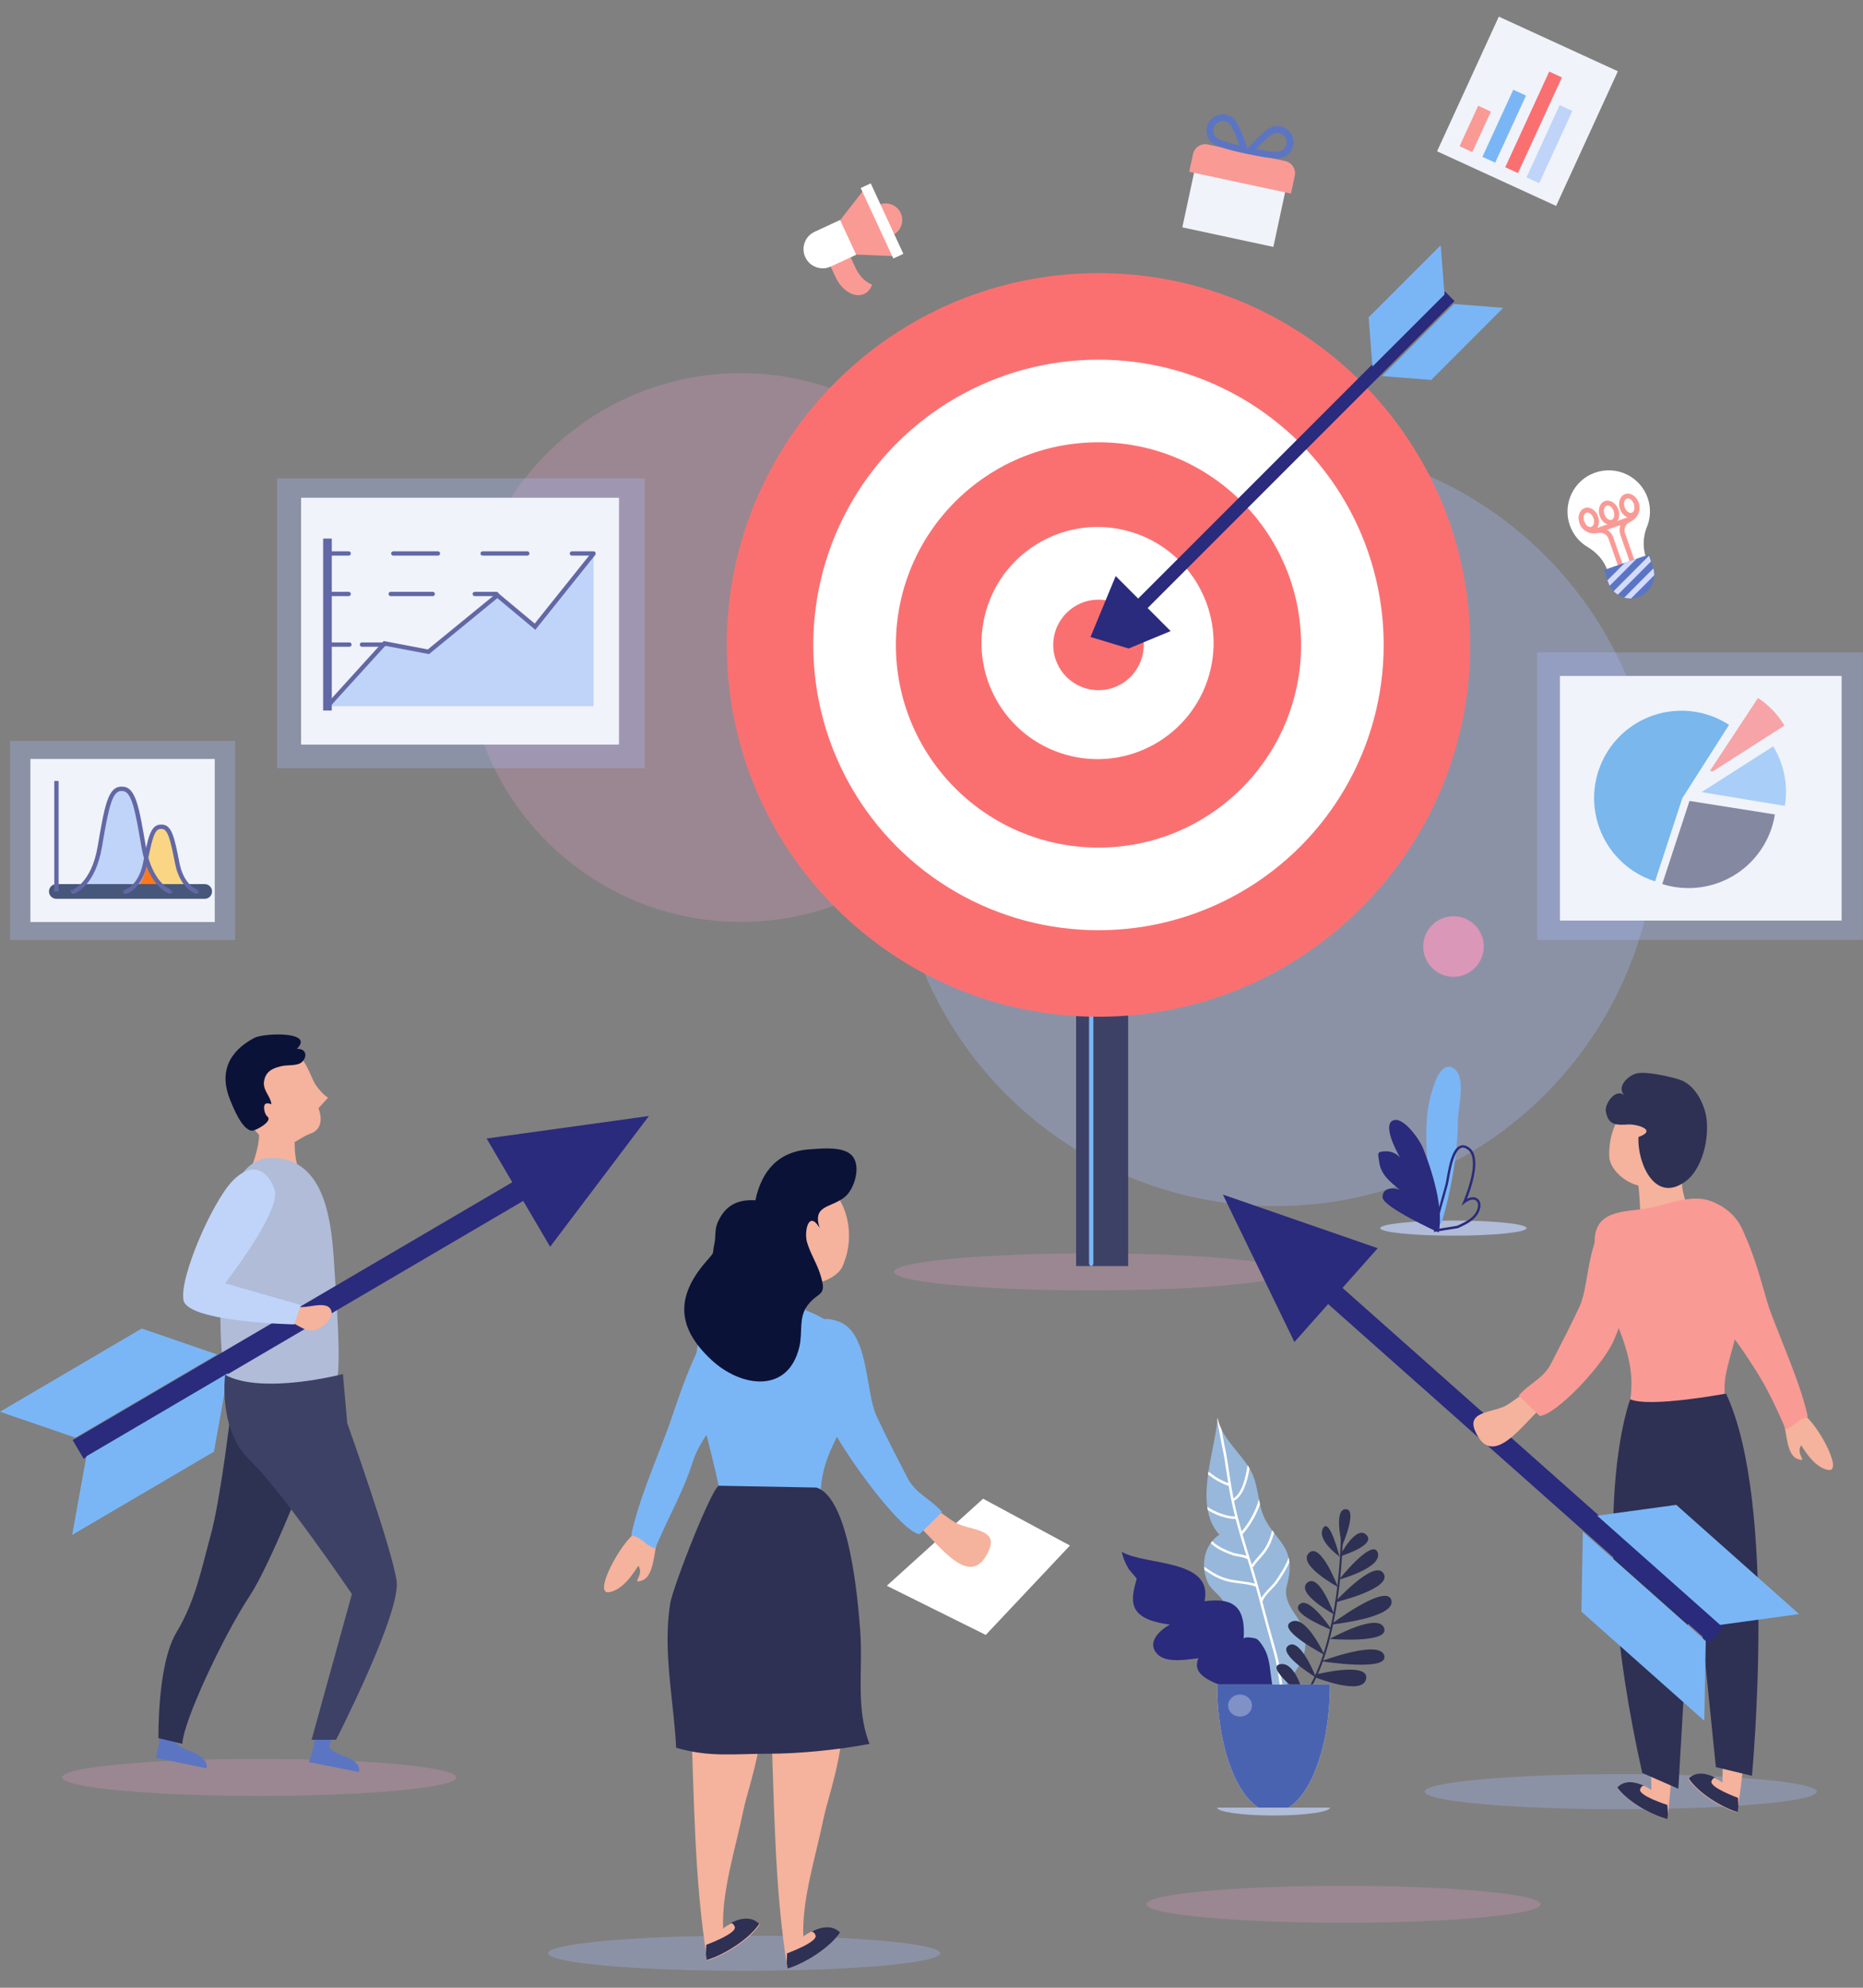 <?xml version="1.0" encoding="UTF-8" standalone="no"?>
<svg
   xmlns:dc="http://purl.org/dc/elements/1.1/"
   xmlns:cc="http://creativecommons.org/ns#"
   xmlns:rdf="http://www.w3.org/1999/02/22-rdf-syntax-ns#"
   xmlns:svg="http://www.w3.org/2000/svg"
   xmlns="http://www.w3.org/2000/svg"
   version="1.1"
   id="Layer_1"
   x="0px"
   y="0px"
   viewBox="0 0 600 640"
   xml:space="preserve"
   width="600"
   height="640"><rect x="0" y="0" width="600" height="640" fill="#808080" stroke="none"/><defs
   id="defs741">
	

		
		
		
		
		
	
	
	
	
	
	
	
	
	
	
	
	

	
	
	
	
</defs>
<style
   type="text/css"
   id="style2">
	.st0{fill:#C7E6FE;}
	.st1{fill:#FFFFFF;}
	.st2{fill:#FA7071;}
	.st3{opacity:0.3;fill:#A8BCFF;}
	.st4{fill:#A8BCFF;}
	.st5{fill:#C8E9FE;}
	.st6{opacity:0.3;}
	.st7{fill:#DA97B8;}
	.st8{fill:#F0F3FA;}
	.st9{fill:#BFD4F8;}
	.st10{fill:#6268A5;}
	.st11{fill:#939393;}
	.st12{fill:#F5B29C;}
	.st13{fill:#7AB6F6;}
	.st14{fill:#2E3054;}
	.st15{fill:#0B1238;}
	.st16{fill:#3D4166;}
	.st17{fill:#2A90E4;}
	.st18{opacity:0.4;fill:#F0F3FA;}
	.st19{fill:#97B8DA;}
	.st20{fill:#2A2B7C;}
	.st21{fill:#E4EDF1;}
	.st22{fill:#4A63B1;}
	.st23{fill:#B0BCD8;}
	.st24{opacity:0.3;fill:#FFFFFF;}
	.st25{opacity:0.3;fill:#DA97B8;}
	.st26{fill:#FAD583;}
	.st27{fill:#FE771E;}
	.st28{fill:#F88778;}
	.st29{fill:#46577B;}
	.st30{fill:#FA9A95;}
	.st31{fill:#5C75C3;}
	.st32{fill:#2D3152;}
	.st33{fill:#D3DCFF;}
</style>

































<path
   class="st3"
   d="m 302.818,628.886 c 0,3.12 -28.279,5.656 -63.132,5.656 -34.882,0 -63.16,-2.535 -63.16,-5.656 0,-3.12 28.279,-5.656 63.16,-5.656 34.854,0 63.132,2.535 63.132,5.656 z"
   id="path64"
   style="stroke-width:2.786" /><g
   class="st6"
   id="g68"
   transform="matrix(2.786,0,0,2.786,-676.039,-150.293)">
	<path
   class="st4"
   d="m 434.16,149.29 c 0,24.33 -19.72,44.04 -44.04,44.04 -24.32,0 -44.05,-19.71 -44.05,-44.04 0,-24.32 19.72,-44.05 44.05,-44.05 24.32,0 44.04,19.72 44.04,44.05 z"
   id="path66" />
</g><g
   class="st6"
   id="g76"
   transform="matrix(2.786,0,0,2.786,-676.039,-150.293)">
	<g
   id="g74">
		<g
   id="g72">
			<path
   class="st7"
   d="m 360,128.78 c 0,17.51 -14.2,31.71 -31.71,31.71 -17.51,0 -31.71,-14.19 -31.71,-31.71 0,-17.51 14.2,-31.71 31.71,-31.71 17.51,0 31.71,14.2 31.71,31.71 z"
   id="path70" />
		</g>
	</g>
</g><g
   id="g136"
   transform="matrix(2.786,0,0,2.786,-676.039,-150.293)">
	<rect
   x="274.69"
   y="109.23"
   class="st3"
   width="42.5"
   height="33.5"
   id="rect78" />
	<rect
   x="277.48"
   y="111.48"
   class="st1"
   width="36.71"
   height="28.5"
   id="rect80" />
	<rect
   x="277.48"
   y="111.48"
   class="st8"
   width="36.71"
   height="28.5"
   id="rect82" />
	<g
   id="g134">
		<polygon
   class="st9"
   points="280.51,135.56 311.27,135.56 311.27,117.91 304.5,126.37 300.16,122.74 292.18,129.27 287.1,128.3 "
   id="polygon84" />
		<g
   id="g88">
			<polygon
   class="st10"
   points="280.33,135.39 287.01,128.03 292.11,129 300.16,122.42 304.47,126.01 311.08,117.75 311.47,118.07 304.54,126.73 300.15,123.07 292.25,129.54 287.19,128.58 280.7,135.72 "
   id="polygon86" />
		</g>
		<g
   id="g128">
			<g
   id="g102">
				<g
   id="g92">
					<path
   class="st10"
   d="m 282.96,118.16 h -2.5 c -0.14,0 -0.25,-0.11 -0.25,-0.25 0,-0.14 0.11,-0.25 0.25,-0.25 h 2.5 c 0.14,0 0.25,0.11 0.25,0.25 0,0.13 -0.11,0.25 -0.25,0.25 z"
   id="path90" />
				</g>
				<g
   id="g96">
					<path
   class="st10"
   d="m 303.61,118.16 h -5.16 c -0.14,0 -0.25,-0.11 -0.25,-0.25 0,-0.14 0.11,-0.25 0.25,-0.25 h 5.16 c 0.14,0 0.25,0.11 0.25,0.25 0,0.13 -0.11,0.25 -0.25,0.25 z m -10.33,0 h -5.16 c -0.14,0 -0.25,-0.11 -0.25,-0.25 0,-0.14 0.11,-0.25 0.25,-0.25 h 5.16 c 0.14,0 0.25,0.11 0.25,0.25 0,0.13 -0.11,0.25 -0.25,0.25 z"
   id="path94" />
				</g>
				<g
   id="g100">
					<path
   class="st10"
   d="m 311.27,118.16 h -2.5 c -0.14,0 -0.25,-0.11 -0.25,-0.25 0,-0.14 0.11,-0.25 0.25,-0.25 h 2.5 c 0.14,0 0.25,0.11 0.25,0.25 0,0.13 -0.11,0.25 -0.25,0.25 z"
   id="path98" />
				</g>
			</g>
			<g
   id="g116">
				<g
   id="g106">
					<path
   class="st10"
   d="m 282.96,122.84 h -2.5 c -0.14,0 -0.25,-0.11 -0.25,-0.25 0,-0.14 0.11,-0.25 0.25,-0.25 h 2.5 c 0.14,0 0.25,0.11 0.25,0.25 0,0.14 -0.11,0.25 -0.25,0.25 z"
   id="path104" />
				</g>
				<g
   id="g110">
					<path
   class="st10"
   d="m 292.68,122.84 h -4.86 c -0.14,0 -0.25,-0.11 -0.25,-0.25 0,-0.14 0.11,-0.25 0.25,-0.25 h 4.86 c 0.14,0 0.25,0.11 0.25,0.25 0,0.14 -0.11,0.25 -0.25,0.25 z"
   id="path108" />
				</g>
				<g
   id="g114">
					<path
   class="st10"
   d="m 300.04,122.84 h -2.5 c -0.14,0 -0.25,-0.11 -0.25,-0.25 0,-0.14 0.11,-0.25 0.25,-0.25 h 2.5 c 0.14,0 0.25,0.11 0.25,0.25 0,0.14 -0.11,0.25 -0.25,0.25 z"
   id="path112" />
				</g>
			</g>
			<g
   id="g126">
				<g
   id="g120">
					<path
   class="st10"
   d="m 283.05,128.69 h -2.5 c -0.14,0 -0.25,-0.11 -0.25,-0.25 0,-0.14 0.11,-0.25 0.25,-0.25 h 2.5 c 0.14,0 0.25,0.11 0.25,0.25 0,0.14 -0.11,0.25 -0.25,0.25 z"
   id="path118" />
				</g>
				<g
   id="g124">
					<path
   class="st10"
   d="m 287,128.69 h -2.5 c -0.14,0 -0.25,-0.11 -0.25,-0.25 0,-0.14 0.11,-0.25 0.25,-0.25 h 2.5 c 0.14,0 0.25,0.11 0.25,0.25 0,0.14 -0.11,0.25 -0.25,0.25 z"
   id="path122" />
				</g>
			</g>
		</g>
		<g
   id="g132">
			<rect
   x="280.01"
   y="116.19"
   class="st10"
   width="1"
   height="19.87"
   id="rect130" />
		</g>
	</g>
</g><g
   id="g338"
   transform="matrix(2.786,0,0,2.786,-676.039,-150.293)">
	<polygon
   class="st1"
   points="356.3,227.15 366.34,232.56 356.61,242.89 345.17,237.21 "
   id="polygon302" />
	<path
   class="st12"
   d="m 347.76,229.46 c 2.42,1.24 6.86,9.17 9.24,3.6 1.06,-2.49 -2.32,-2.23 -3.92,-3.16 -1.75,-1.02 -2.98,-2.79 -5,-1.06 z"
   id="path304" />
	<path
   class="st13"
   d="m 348.95,231.24 c -2.1,-0.23 -8.39,-8.91 -9.95,-12 -1.05,-2.1 -6.03,-14.72 0.47,-12.62 3.69,1.19 3.15,8.03 4.53,11.02 0.92,2 2.52,5.09 3.52,7.03 1,1.95 2.6,2.39 4.03,4 -0.44,0.51 -2.6,2.57 -2.6,2.57 z"
   id="path306" />
	<path
   class="st12"
   d="m 318.7,231.68 c -0.46,1.64 -0.43,4.43 -1.81,4.91 -1.38,0.47 0.28,-0.59 -0.42,-1.67 -0.09,-0.14 -1.35,2.63 -3.36,3.03 -2.01,0.4 1.28,-5.76 3.08,-6.92 z"
   id="path308" />
	<path
   class="st13"
   d="m 326.98,206.06 c -2.91,-0.81 -6.42,11.24 -7.17,13.12 -1.55,4.16 -3.38,8.3 -4.18,12.18 1.57,0.45 1.26,0.95 2.75,1.54 2.04,-4.68 3.27,-6.58 4.39,-10.11 0.82,-2.54 3.17,-4.99 4.41,-7.45 z"
   id="path310" />
	<path
   class="st12"
   d="m 331.85,198.68 c 1.87,2.2 0,7.39 -0.93,9.91 1.54,-0.19 3.21,-0.49 4.72,0.02 0.21,-3.11 0.05,-7.4 0.71,-9.61 z"
   id="path312" />
	<path
   class="st13"
   d="m 339.06,207.68 c 1.61,3.04 1.31,5.47 1.5,8.52 0.21,3.26 -3.95,5.93 -2.86,12.96 0.51,5.87 -5.59,8.55 -10.36,4.23 -2.3,-2.07 -0.96,-4.42 -1.5,-7.2 -1.1,-5.71 -3.3,-11.32 -2.64,-16.15 0.44,-3.18 2.87,-6.07 7.22,-5.96 1.86,0.05 7.03,1.5 8.16,2.87 0.18,0.22 0.34,0.46 0.48,0.73 z"
   id="path314" />
	<path
   class="st12"
   d="m 332.99,200.15 c 0.74,3.48 6.18,2.27 7.1,0.07 1.77,-4.23 -0.3,-7.48 -0.3,-7.48 -1.03,-3.35 -1.97,-3.94 -4.44,-4.08 0.01,-0.01 -4.53,1.17 -2.36,11.49 z"
   id="path316" />
	<path
   class="st12"
   d="m 331.77,252.54 c 0.41,9.67 0.38,19.59 1.92,28.91 2.05,-0.63 4.87,-2.39 6.07,-4.18 -1.22,-1.22 -3.1,-0.36 -4.24,0.46 -0.18,-4.28 1.48,-9.4 2.33,-13.59 0.6,-2.94 3.69,-11.17 1.09,-13.55 z"
   id="path318" />
	<path
   class="st12"
   d="m 322.5,251.61 c 0.4,9.67 0.38,19.59 1.92,28.91 2.05,-0.63 4.88,-2.39 6.07,-4.18 -1.22,-1.22 -3.1,-0.36 -4.24,0.46 -0.18,-4.27 1.48,-9.4 2.33,-13.59 0.6,-2.94 3.69,-11.17 1.09,-13.55 z"
   id="path320" />
	<path
   class="st14"
   d="m 337.04,225.86 c 3.86,1.23 4.8,13.2 5.05,16.48 0.35,4.55 -0.56,8.94 1.08,13.14 -3.71,0.71 -8.23,1.14 -11.62,1.14 -4.14,0 -6.81,0.44 -10.73,-0.69 -0.27,-5.46 -1.57,-11.12 -0.69,-16.66 0.32,-1.99 5.08,-14.12 5.71,-13.62 z"
   id="path322" />
	<path
   class="st15"
   d="m 336.38,186.76 c -3.76,0.21 -5.69,2.52 -6.4,5.9 -2.02,-0.11 -3.41,0.53 -4.31,2.44 -0.45,0.95 -0.23,1.72 -0.44,2.64 -0.29,1.29 0.16,0.73 -0.92,1.97 -3.49,4 -3.51,7.6 0.6,11.41 3.4,3.16 8.86,3.95 10.15,-1.52 0.41,-1.74 -0.12,-3.34 0.94,-4.78 1.29,-1.74 2.37,-0.9 1.43,-3.74 -0.4,-1.21 -1.11,-2.31 -1.48,-3.56 -0.36,-1.23 0.17,-3.79 1.45,-1.67 -0.86,-2.72 1.37,-2.26 2.96,-3.61 1.08,-0.92 1.87,-3.52 0.8,-4.73 -0.99,-1.11 -3.45,-0.83 -4.78,-0.75 z"
   id="path324" />
	<g
   id="g330">
		<path
   class="st14"
   d="m 336.31,277.25 c -0.03,0.03 -0.1,0.08 -0.15,0.13 0,0 0.06,-0.07 0.15,-0.13 z"
   id="path326" />
		<path
   class="st14"
   d="m 333.64,279.69 c 0,0 3.62,-1.32 3.29,-2.09 -0.2,-0.46 -0.43,-0.44 -0.58,-0.37 1.1,-0.59 2.46,-0.92 3.42,0.04 -1.2,1.79 -4.02,3.55 -6.07,4.18 -0.04,-0.22 -0.06,-0.45 -0.1,-0.68 z"
   id="path328" />
	</g>
	<g
   id="g336">
		<path
   class="st14"
   d="m 326.98,276.27 c -0.03,0.03 -0.1,0.08 -0.15,0.13 0,-0.01 0.06,-0.08 0.15,-0.13 z"
   id="path332" />
		<path
   class="st14"
   d="m 324.3,278.7 c 0,0 3.62,-1.32 3.29,-2.09 -0.2,-0.46 -0.43,-0.45 -0.58,-0.37 1.1,-0.59 2.46,-0.92 3.42,0.04 -1.2,1.79 -4.02,3.55 -6.07,4.18 -0.04,-0.22 -0.06,-0.45 -0.1,-0.67 z"
   id="path334" />
	</g>
</g><g
   id="g358"
   transform="matrix(2.786,0,0,2.786,-676.039,-150.293)">
	
		<rect
   x="420.35"
   y="129.35"
   transform="rotate(180,439.179,145.958)"
   class="st3"
   width="37.65"
   height="33.22"
   id="rect340" />
	
		<rect
   x="423.01"
   y="132.08"
   transform="rotate(180,439.271,146.206)"
   class="st1"
   width="32.52"
   height="28.26"
   id="rect342" />
	
		<rect
   x="423.01"
   y="132.08"
   transform="rotate(180,439.271,146.206)"
   class="st8"
   width="32.52"
   height="28.26"
   id="rect344" />
	<g
   id="g354">
		<path
   class="st16"
   d="m 437.96,146.51 -3.15,9.6 c 4.59,1.46 9.71,-0.55 12.01,-4.97 0.52,-0.99 0.85,-2.02 1.01,-3.07 z"
   id="path346" />
		<path
   class="st17"
   d="m 442.53,137.72 c -0.27,-0.18 -0.55,-0.34 -0.85,-0.5 -4.95,-2.57 -11.04,-0.64 -13.61,4.31 -2.57,4.95 -0.63,11.04 4.31,13.61 0.52,0.27 1.06,0.49 1.6,0.66 l 3.15,-9.61 z"
   id="path348" />
		<path
   class="st2"
   d="m 445.88,134.61 -5.56,8.43 0.33,0.06 8.29,-5.3 c -0.75,-1.25 -1.78,-2.35 -3.06,-3.19 z"
   id="path350" />
		<path
   class="st13"
   d="m 439.36,145.49 9.62,1.59 c 0.4,-2.4 -0.1,-4.84 -1.34,-6.88 z"
   id="path352" />
	</g>
	
		<rect
   x="423.01"
   y="132.08"
   transform="rotate(180,439.271,146.206)"
   class="st18"
   width="32.52"
   height="28.26"
   id="rect356" />
</g><path
   class="st3"
   d="m 585.13,576.87 c 0,3.12 -28.279,5.656 -63.132,5.656 -34.882,0 -63.16,-2.535 -63.16,-5.656 0,-3.12 28.279,-5.656 63.16,-5.656 34.854,0 63.132,2.535 63.132,5.656 z"
   id="path360"
   style="stroke-width:2.786" /><g
   id="g446"
   transform="matrix(2.786,0,0,2.786,-676.039,-150.293)">
	<path
   class="st19"
   d="m 390.81,249.6 c 1.3,-2.55 3.38,-3.81 2.56,-7.13 -0.33,-1.33 -1.32,-2.15 -1.78,-3.32 -0.58,-1.46 -0.1,-1.74 0.1,-3.28 0.41,-3.32 -1.67,-4 -2.88,-6.53 -0.84,-1.76 -0.59,-3.83 -1.71,-5.69 -1.14,-1.89 -3.26,-3.58 -3.69,-5.83 -0.31,3.99 -2.85,10.12 0.2,13.48 -1.83,1.23 -2.18,3.65 -1.33,5.55 0.41,0.91 1.73,1.62 1.97,2.57 0.32,1.31 -0.49,1.35 -0.59,2.5 -0.33,3.63 10.21,8.81 7.43,12.45 z"
   id="path362" />
	<g
   id="g368">
		<path
   class="st1"
   d="m 384.69,225.68 c -0.96,-0.35 -1.71,-0.8 -2.39,-1.34 0.02,-0.11 0.03,-0.22 0.05,-0.33 0.72,0.58 1.41,1 2.29,1.34 -0.08,-0.5 -0.15,-0.99 -0.23,-1.48 -0.06,-0.43 -0.13,-0.87 -0.2,-1.3 -0.06,-0.4 -0.15,-0.81 -0.23,-1.21 -0.07,-0.34 -0.14,-0.68 -0.2,-1.02 -0.04,-0.21 -0.08,-0.46 -0.13,-0.72 -0.11,-0.53 -0.22,-1.1 -0.27,-1.62 0.01,-0.06 0.01,-0.13 0.02,-0.19 0.09,0.46 0.24,0.89 0.45,1.3 0.03,0.15 0.06,0.3 0.09,0.45 0.05,0.26 0.1,0.51 0.14,0.73 0.05,0.33 0.12,0.68 0.19,1.01 0.08,0.4 0.17,0.81 0.23,1.22 0.07,0.43 0.13,0.87 0.2,1.3 0.16,1.08 0.33,2.19 0.55,3.29 0.97,-0.61 1.4,-2.33 1.62,-3.83 0.08,0.12 0.15,0.23 0.23,0.35 -0.24,1.53 -0.74,3.19 -1.79,3.77 0.03,0.12 0.05,0.24 0.07,0.36 0.23,1.06 0.51,2.12 0.81,3.17 0.94,-1.1 1.63,-2.41 2,-3.72 0.04,0.2 0.08,0.39 0.12,0.58 -0.42,1.24 -1.12,2.46 -2.02,3.47 0.26,0.9 0.53,1.79 0.8,2.66 0.02,0.06 0.03,0.08 0.04,0.11 0.07,0.24 0.15,0.49 0.23,0.74 0.22,-0.33 0.49,-0.64 0.75,-0.93 0.26,-0.29 0.52,-0.59 0.73,-0.91 0.46,-0.69 0.68,-1.39 0.88,-2.13 0.07,0.1 0.14,0.19 0.22,0.29 -0.19,0.67 -0.42,1.35 -0.86,2 -0.22,0.34 -0.5,0.65 -0.76,0.95 -0.29,0.33 -0.59,0.66 -0.81,1.03 l -0.07,-0.04 c 0.34,1.12 0.68,2.26 0.99,3.41 0.01,0.06 0.03,0.12 0.05,0.18 0.22,-0.42 0.63,-0.84 1,-1.23 0.24,-0.25 0.47,-0.49 0.6,-0.68 0.6,-0.85 1.2,-1.79 1.54,-2.76 0.04,0.17 0.07,0.35 0.09,0.54 -0.36,0.83 -0.88,1.64 -1.4,2.38 -0.15,0.21 -0.38,0.46 -0.63,0.71 -0.46,0.47 -1.02,1.06 -1.08,1.52 0.48,1.82 1,3.74 1.54,5.6 0.41,1.41 0.6,2.87 0.79,4.28 0.02,0.11 0.03,0.22 0.04,0.33 -0.05,0.09 -0.1,0.19 -0.15,0.28 l 0.06,1.12 c -0.09,-0.57 -0.17,-1.13 -0.24,-1.69 -0.19,-1.4 -0.38,-2.85 -0.78,-4.24 -0.54,-1.88 -1.06,-3.8 -1.54,-5.63 -0.06,-0.24 -0.12,-0.44 -0.17,-0.64 -0.11,-0.4 -0.22,-0.81 -0.33,-1.21 -0.53,-0.19 -1.19,-0.28 -1.82,-0.36 -0.49,-0.06 -1,-0.13 -1.45,-0.24 -1.11,-0.29 -1.88,-0.79 -2.67,-1.33 -0.01,-0.12 -0.02,-0.25 -0.03,-0.37 0.83,0.58 1.62,1.12 2.77,1.42 0.43,0.11 0.93,0.18 1.41,0.24 0.58,0.08 1.17,0.15 1.69,0.31 -0.28,-0.95 -0.57,-1.9 -0.85,-2.83 -0.26,-0.16 -0.63,-0.23 -1,-0.3 -0.29,-0.05 -0.59,-0.1 -0.84,-0.2 -0.65,-0.25 -1.71,-0.65 -2.42,-1.36 0.05,-0.08 0.11,-0.15 0.17,-0.23 0.56,0.58 1.44,0.98 2.34,1.32 0.22,0.08 0.51,0.13 0.79,0.18 0.29,0.05 0.58,0.1 0.83,0.2 -0.43,-1.39 -0.87,-2.82 -1.24,-4.26 -0.1,0 -0.21,0 -0.32,-0.01 -0.89,-0.07 -2.01,-0.45 -2.9,-1.02 -0.02,-0.13 -0.04,-0.26 -0.06,-0.38 0.96,0.66 2.28,1.12 3.21,1.13 -0.11,-0.45 -0.22,-0.9 -0.32,-1.36 -0.17,-0.73 -0.3,-1.45 -0.42,-2.17 z"
   id="path364" />
		<path
   class="st1"
   d="m 391.07,251.87 c -0.04,-0.2 -0.08,-0.41 -0.11,-0.62 0.12,0.2 0.21,0.39 0.3,0.58 z"
   id="path366" />
	</g>
	<path
   class="st20"
   d="m 372.34,233.29 c 2.76,1.62 10.61,0.77 9.56,5.71 3.63,-0.5 4.75,0.93 4.52,4.37 0.03,-0.37 1.33,-0.12 1.52,-0.01 0.31,0.19 0.69,0.79 0.87,1.11 0.57,1.02 0.64,2.18 0.79,3.32 0.17,1.36 0.46,2.71 0.81,4.01 -2.32,-2.82 -10.7,-2.77 -9.22,-6.22 -1.3,0.16 -3.68,0.6 -4.72,-0.45 -1.33,-1.35 0.23,-2.76 1.42,-3.44 -5.05,-0.64 -4.52,-2.83 -3.83,-5.31 l -0.89,-1.06 c -0.39,-0.61 -0.7,-1.34 -0.83,-2.03 z"
   id="path370" />
	<g
   id="g436">
		<g
   id="g374">
			<path
   class="st14"
   d="m 391.01,252.55 c 6.9,-4.24 6.88,-21.32 6.88,-21.49 h -0.23 c 0,0.17 0.02,17.12 -6.77,21.29 z"
   id="path372" />
		</g>
		<g
   id="g378">
			<path
   class="st14"
   d="m 393.38,249.96 c 0.01,0.08 -0.86,-3.99 -2.72,-3.69 -1.86,0.3 2.73,3.77 2.73,3.77 z"
   id="path376" />
		</g>
		<g
   id="g382">
			<path
   class="st14"
   d="m 394.79,247.82 c 0,0 -1.78,-4.64 -3.18,-3.71 -1.4,0.93 3.18,3.71 3.18,3.71 z"
   id="path380" />
		</g>
		<g
   id="g386">
			<path
   class="st14"
   d="m 395.76,245.19 c 0,0 -2.27,-4.98 -3.99,-3.72 -1.31,0.96 3.99,3.72 3.99,3.72 z"
   id="path384" />
		</g>
		<g
   id="g390">
			<path
   class="st14"
   d="m 396.87,240.51 c 0,0 -1.73,-4.88 -3.1,-3.65 -1.37,1.23 3.1,3.65 3.1,3.65 z"
   id="path388" />
		</g>
		<g
   id="g394">
			<path
   class="st14"
   d="m 396.63,242.33 c 0,0 -2.88,-4.37 -3.87,-2.82 -0.67,1.05 3.87,2.82 3.87,2.82 z"
   id="path392" />
		</g>
		<g
   id="g398">
			<path
   class="st14"
   d="m 397.32,237.35 c 0,0 -2.01,-5.3 -3.36,-3.92 -1.35,1.37 3.36,3.92 3.36,3.92 z"
   id="path396" />
		</g>
		<g
   id="g402">
			<path
   class="st14"
   d="m 397.5,233.83 c 0,0 -1.17,-4.64 -1.91,-3.26 -0.74,1.39 1.91,3.26 1.91,3.26 z"
   id="path400" />
		</g>
		<g
   id="g406">
			<path
   class="st14"
   d="m 397.81,232.58 c 0,0 1.84,-4.24 0.4,-4.22 -1.44,0.02 -0.4,4.22 -0.4,4.22 z"
   id="path404" />
		</g>
		<g
   id="g410">
			<path
   class="st14"
   d="m 397.5,233.83 c 0,0 4.32,-1.28 3.11,-2.5 -1.21,-1.22 -3.11,2.5 -3.11,2.5 z"
   id="path408" />
		</g>
		<g
   id="g414">
			<path
   class="st14"
   d="m 397.44,236.5 c 0,0 5.07,-1.37 4.48,-3.12 -0.59,-1.76 -4.48,3.12 -4.48,3.12 z"
   id="path412" />
		</g>
		<g
   id="g418">
			<path
   class="st14"
   d="m 396.93,239.14 c 0,0 6.71,-1.57 5.67,-3.34 -1.05,-1.77 -5.67,3.34 -5.67,3.34 z"
   id="path416" />
		</g>
		<g
   id="g422">
			<path
   class="st14"
   d="m 396.48,241.7 c 0,0 7.57,-0.77 7.02,-2.82 -0.55,-2.06 -7.02,2.82 -7.02,2.82 z"
   id="path420" />
		</g>
		<g
   id="g426">
			<path
   class="st14"
   d="m 395.4,245.93 c 0,0 6.75,-2.56 7.28,-0.65 0.54,1.9 -7.28,0.65 -7.28,0.65 z"
   id="path424" />
		</g>
		<g
   id="g430">
			<path
   class="st14"
   d="m 396.38,243.35 c 0,0 5.56,-3.12 6.27,-1.27 0.72,1.84 -6.27,1.27 -6.27,1.27 z"
   id="path428" />
		</g>
		<g
   id="g434">
			<path
   class="st14"
   d="m 394.9,247.43 c 0,0 6.04,-1.49 5.68,0.53 -0.36,2.02 -5.78,-0.13 -5.78,-0.13 z"
   id="path432" />
		</g>
	</g>
	<path
   class="st21"
   d="m 383.36,248.62 c 0,8.15 2.92,14.76 6.52,14.76 3.6,0 6.52,-6.61 6.52,-14.76 z"
   id="path438" />
	<path
   class="st22"
   d="m 383.36,248.62 c 0,8.15 2.92,14.76 6.52,14.76 3.6,0 6.52,-6.61 6.52,-14.76 z"
   id="path440" />
	<path
   class="st23"
   d="m 383.36,262.85 c 0,0.5 2.92,0.91 6.52,0.91 3.6,0 6.52,-0.41 6.52,-0.91 z"
   id="path442" />
	<path
   class="st24"
   d="m 384.63,251.05 c 0,0.71 0.62,1.28 1.37,1.28 0.76,0 1.38,-0.57 1.38,-1.28 0,-0.7 -0.62,-1.27 -1.38,-1.27 -0.75,0 -1.37,0.57 -1.37,1.27 z"
   id="path444" />
</g><g
   id="g460"
   transform="matrix(2.786,0,0,2.786,-676.039,-150.293)">
	<path
   class="st23"
   d="m 419.13,195.88 c 0,0.48 -3.79,0.87 -8.46,0.87 -4.67,0 -8.46,-0.39 -8.46,-0.87 0,-0.48 3.79,-0.88 8.46,-0.88 4.67,0 8.46,0.39 8.46,0.88 z"
   id="path448" />
	<path
   class="st13"
   d="m 408.47,195.61 c -0.42,-4.25 -1.25,-8.68 -0.81,-12.99 0.12,-1.18 1.12,-6.43 3.02,-5.22 1.52,0.97 0.52,4.53 0.51,6 -0.03,3.97 -0.81,8.26 -1.9,11.94 z"
   id="path450" />
	<g
   id="g456">
		<g
   id="g454">
			<path
   class="st20"
   d="m 408.41,196.32 0.02,-0.18 c 0.16,-1.22 0.53,-2.5 0.88,-3.73 0.15,-0.53 0.31,-1.07 0.44,-1.59 0.05,-0.17 0.1,-0.45 0.15,-0.77 0.27,-1.49 0.67,-3.75 1.86,-3.75 0.16,0 0.33,0.04 0.5,0.13 1.67,0.82 0.78,4 -0.03,6.07 0.24,-0.13 0.47,-0.19 0.7,-0.19 0.32,0 0.58,0.14 0.73,0.4 0.22,0.36 0.17,0.89 -0.13,1.45 -0.45,0.84 -1.37,1.27 -2.18,1.65 l -0.19,0.08 z m 3.36,-9.75 c -0.96,0 -1.38,2.3 -1.6,3.53 -0.06,0.32 -0.11,0.6 -0.16,0.79 -0.14,0.53 -0.29,1.07 -0.44,1.59 -0.34,1.16 -0.68,2.36 -0.85,3.51 l 2.38,-0.38 0.13,-0.06 c 0.81,-0.38 1.65,-0.77 2.06,-1.53 0.25,-0.46 0.3,-0.91 0.13,-1.18 -0.1,-0.17 -0.28,-0.26 -0.5,-0.26 -0.19,0 -0.5,0.07 -0.9,0.38 l -0.41,0.32 0.2,-0.47 c 0.65,-1.57 1.97,-5.32 0.32,-6.13 -0.12,-0.07 -0.24,-0.11 -0.36,-0.11 z"
   id="path452" />
		</g>
	</g>
	<path
   class="st20"
   d="m 408.97,196.38 c 0.6,-2.74 -0.76,-7.17 -1.84,-9.81 -0.35,-0.86 -2.27,-3.71 -3.48,-3.12 -1.15,0.56 0.44,3.59 0.88,4.3 -0.32,-0.41 -0.98,-0.76 -1.63,-0.75 -1.19,0.02 -0.93,0.25 -0.81,1.22 0.18,1.5 1.32,2.34 2.36,3.22 -0.78,-0.29 -2.01,-0.24 -1.97,0.89 0.05,1.13 6.49,4.05 6.49,4.05 z"
   id="path458" />
</g><path
   class="st25"
   d="m 414.901,409.511 c 0,3.288 -28.418,5.962 -63.467,5.962 -35.049,0 -63.494,-2.675 -63.494,-5.962 0,-3.288 28.446,-5.962 63.494,-5.962 35.049,0 63.467,2.675 63.467,5.962 z"
   id="path462"
   style="stroke-width:2.786" /><path
   class="st25"
   d="m 146.965,572.273 c 0,3.288 -28.418,5.962 -63.467,5.962 -35.049,0 -63.494,-2.675 -63.494,-5.962 0,-3.288 28.418,-5.962 63.494,-5.962 35.077,0 63.467,2.675 63.467,5.962 z"
   id="path464"
   style="stroke-width:2.786" /><path
   class="st25"
   d="m 496.171,613.117 c 0,3.288 -28.418,5.962 -63.467,5.962 -35.049,0 -63.494,-2.675 -63.494,-5.962 0,-3.288 28.446,-5.934 63.494,-5.934 35.049,0 63.467,2.675 63.467,5.934 z"
   id="path466"
   style="stroke-width:2.786" /><g
   id="g496"
   transform="matrix(2.786,0,0,2.786,-676.039,-150.293)">
	<rect
   x="243.82"
   y="139.58"
   class="st3"
   width="26.01"
   height="22.99"
   id="rect468" />
	<rect
   x="246.17"
   y="141.66"
   class="st8"
   width="21.31"
   height="18.84"
   id="rect470" />
	<path
   class="st26"
   d="m 265.43,156.97 c 0.11,0.09 -1.69,-0.37 -2.27,-3.26 -0.57,-2.89 -0.86,-4.23 -1.82,-4.23 h -0.09 c -0.96,0 -1.25,1.34 -1.82,4.23 -0.57,2.89 -2.37,3.35 -2.26,3.26 z"
   id="path472" />
	<path
   class="st9"
   d="m 262.33,156.97 c 0.14,0.14 -2.3,-0.59 -3.07,-5.16 -0.78,-4.57 -1.16,-6.69 -2.47,-6.69 h -0.12 c -1.31,0 -1.7,2.12 -2.47,6.69 -0.78,4.57 -3.22,5.3 -3.07,5.16 z"
   id="path474" />
	<path
   class="st27"
   d="m 259.72,153.44 c -0.04,0.19 -0.08,0.38 -0.12,0.58 -0.49,2.47 -1.87,3.16 -2.19,3.26 h 5.01 c -0.36,-0.1 -1.88,-0.95 -2.7,-3.84 z"
   id="path476" />
	<path
   class="st28"
   d="m 262.49,157.29 c 0,-0.01 -0.07,-0.01 -0.07,-0.01 0.01,0.01 0.07,0.01 0.07,0.01 z"
   id="path478" />
	<g
   id="g482">
		<path
   class="st29"
   d="m 266.32,157.82 h -17.15 c -0.47,0 -0.85,-0.38 -0.85,-0.85 0,-0.47 0.38,-0.85 0.85,-0.85 h 17.15 c 0.47,0 0.85,0.38 0.85,0.85 0,0.47 -0.38,0.85 -0.85,0.85 z"
   id="path480" />
	</g>
	<g
   id="g486">
		<path
   class="st10"
   d="m 250.99,157.25 -0.18,-0.33 0.14,-0.14 0.16,0.18 -0.01,-0.23 c 0.02,0 2.13,-0.77 2.85,-4.97 0.78,-4.59 1.17,-6.9 2.72,-6.9 h 0.12 c 1.55,0 1.94,2.31 2.72,6.9 0.71,4.21 2.83,4.96 2.85,4.97 l -0.05,0.23 c 0.02,0.01 0.2,-0.18 0.2,-0.18 l 0.06,0.3 -0.29,0.14 c -0.48,-0.07 -2.57,-1.24 -3.27,-5.38 -0.74,-4.38 -1.15,-6.48 -2.22,-6.48 h -0.12 c -1.08,0 -1.48,2.1 -2.23,6.48 -0.7,4.15 -2.79,5.31 -3.27,5.38 z"
   id="path484" />
	</g>
	<g
   id="g490">
		<path
   class="st10"
   d="m 257.03,157.25 -0.16,-0.35 0.15,-0.12 0.15,0.19 -0.02,-0.23 c 0.01,0 1.52,-0.45 2.04,-3.07 0.58,-2.95 0.87,-4.43 2.06,-4.43 h 0.09 c 1.19,0 1.48,1.48 2.06,4.43 0.52,2.62 2.03,3.07 2.04,3.07 l -0.05,0.23 c 0.02,0.01 0.18,-0.19 0.18,-0.19 l 0.08,0.3 -0.27,0.16 c -0.3,-0.03 -1.94,-0.75 -2.48,-3.47 -0.55,-2.79 -0.83,-4.03 -1.57,-4.03 h -0.09 c -0.75,0 -1.02,1.24 -1.57,4.03 -0.54,2.73 -2.17,3.44 -2.47,3.47 z"
   id="path488" />
	</g>
	<g
   id="g494">
		<rect
   x="248.93"
   y="144.2"
   class="st10"
   width="0.5"
   height="12.77"
   id="rect492" />
	</g>
</g><g
   id="g500"
   transform="matrix(2.786,0,0,2.786,-676.039,-150.293)">
	<rect
   x="368.77"
   y="136.66"
   class="st16"
   width="4.3"
   height="63.6"
   id="rect498" />
</g><g
   id="g504"
   transform="matrix(2.786,0,0,2.786,-676.039,-150.293)">
	<rect
   x="367.05"
   y="136.66"
   class="st16"
   width="1.72"
   height="63.6"
   id="rect502" />
</g><g
   id="g508"
   transform="matrix(2.786,0,0,2.786,-676.039,-150.293)">
	<path
   class="st13"
   d="m 368.8,200.26 c 0.14,0 0.25,-0.14 0.25,-0.31 v -64.89 c 0,-0.17 -0.11,-0.31 -0.25,-0.31 -0.14,0 -0.25,0.14 -0.25,0.31 v 64.89 c 0,0.17 0.12,0.31 0.25,0.31 z"
   id="path506" />
</g><g
   id="g520"
   transform="matrix(2.786,0,0,2.786,-676.039,-150.293)">
	<path
   class="st2"
   d="m 412.61,128.48 c 0,23.73 -19.24,42.97 -42.97,42.97 -23.73,0 -42.97,-19.24 -42.97,-42.97 0,-23.73 19.24,-42.97 42.97,-42.97 23.73,0 42.97,19.24 42.97,42.97 z"
   id="path510" />
	<circle
   class="st1"
   cx="369.64"
   cy="128.48"
   r="32.97"
   id="circle512" />
	<path
   class="st2"
   d="m 393.06,128.48 c 0,12.93 -10.48,23.42 -23.42,23.42 -12.93,0 -23.42,-10.48 -23.42,-23.42 0,-12.94 10.48,-23.42 23.42,-23.42 12.93,0 23.42,10.49 23.42,23.42 z"
   id="path514" />
	
		<circle
   transform="matrix(0.228,-0.974,0.974,0.228,160.115,458.997)"
   class="st1"
   cx="369.64"
   cy="128.48"
   id="ellipse516"
   r="13.41" />
	<path
   class="st2"
   d="m 374.87,128.48 c 0,2.89 -2.34,5.23 -5.23,5.23 -2.89,0 -5.23,-2.34 -5.23,-5.23 0,-2.89 2.34,-5.23 5.23,-5.23 2.89,0 5.23,2.34 5.23,5.23 z"
   id="path518" />
</g><g
   id="g530"
   transform="matrix(2.786,0,0,2.786,-676.039,-150.293)">
	<polygon
   class="st20"
   points="367.14,131.37 371.63,120.52 377.98,126.88 "
   id="polygon522" />
	
		<rect
   x="363.59"
   y="106.93"
   transform="matrix(0.707,-0.707,0.707,0.707,38.274,307.875)"
   class="st20"
   width="54.84"
   height="1.55"
   id="rect524" />
	<polygon
   class="st13"
   points="402.41,97.41 410.74,89.08 416.43,89.52 408.11,97.85 "
   id="polygon526" />
	<polygon
   class="st13"
   points="401.31,96.31 409.64,87.99 409.2,82.29 400.87,90.62 "
   id="polygon528" />
</g><path
   class="st2"
   d="m 344.971,203.203 20.366,6.157 c 0,0 -9.779,8.442 -17.301,7.69 -7.522,-0.724 -4.151,-9.166 -3.065,-13.847 z"
   id="path532"
   style="stroke-width:2.786" /><g
   id="g580"
   transform="matrix(2.786,0,0,2.786,-676.039,-150.293)">
	<g
   id="g564">
		<path
   class="st12"
   d="m 448.78,218 c 0.43,1.53 0.4,4.12 1.68,4.56 1.28,0.44 -0.26,-0.55 0.39,-1.56 0.08,-0.13 1.25,2.45 3.12,2.82 1.87,0.37 -1.19,-5.35 -2.87,-6.43 z"
   id="path534" />
		<path
   class="st30"
   d="m 441.67,194.08 c 2.7,-0.75 4.92,9.63 5.62,11.38 1.44,3.87 3.6,8.64 4.35,12.24 -1.46,0.41 -1.17,0.88 -2.55,1.43 -1.9,-4.35 -2.76,-5.8 -4.67,-8.67 -1.5,-2.25 -3.35,-4.33 -4.5,-6.62 z"
   id="path536" />
		<path
   class="st12"
   d="m 438.32,187.98 c -2.88,2.05 0,6.87 1.44,9.22 -2.37,-0.17 -4.95,-0.45 -7.29,0.02 -0.32,-2.89 -0.07,-6.88 -1.1,-8.94 z"
   id="path538" />
		<path
   class="st30"
   d="m 429.39,194.18 c -1.3,0.39 -2.31,1.17 -2.39,2.99 -0.29,6.63 5.18,11.68 4.12,18.49 -0.48,5.46 5.19,7.95 9.63,3.94 2.13,-1.93 0.9,-4.11 1.39,-6.69 1.09,-5.64 6.26,-17 -1.6,-20.11 -2.45,-0.97 -5.27,0.47 -7.7,0.84 -1.12,0.16 -2.39,0.22 -3.45,0.54 z"
   id="path540" />
		<path
   class="st12"
   d="m 434.9,189.87 c -1.77,2.8 -6.12,-0.01 -6.21,-2.23 -0.18,-4.26 2.68,-6.43 2.68,-6.43 1.98,-2.59 2.99,-2.79 5.19,-2.13 0,0.01 3.57,2.5 -1.66,10.79 z"
   id="path542" />
		<path
   class="st12"
   d="m 436.12,237.26 c -0.02,9 0.36,18.21 -0.72,26.93 -1.93,-0.51 -4.62,-2.04 -5.8,-3.66 1.09,-1.18 2.87,-0.44 3.96,0.28 0.01,-3.98 -1.12,-8.61 -2.07,-12.47 -0.67,-2.71 -0.67,-10.83 0.67,-15.17 z"
   id="path544" />
		<path
   class="st12"
   d="m 445.25,236.53 c -0.38,8.99 -0.36,18.21 -1.79,26.88 -1.91,-0.59 -4.53,-2.22 -5.65,-3.89 1.14,-1.13 2.88,-0.33 3.95,0.43 0.17,-3.97 -0.29,-8.73 -1.09,-12.63 -0.56,-2.73 0.17,-9.83 -0.76,-12.61 0.01,-0.56 5.34,1.82 5.34,1.82 z"
   id="path546" />
		<g
   id="g552">
			<path
   class="st14"
   d="m 432.82,260.38 c 0.03,0.03 0.09,0.07 0.14,0.11 0,0 -0.05,-0.06 -0.14,-0.11 z"
   id="path548" />
			<path
   class="st14"
   d="m 435.4,262.54 c 0,0 -3.42,-1.09 -3.14,-1.82 0.16,-0.43 0.38,-0.43 0.53,-0.36 -1.05,-0.5 -2.32,-0.76 -3.18,0.16 1.18,1.62 3.87,3.15 5.8,3.66 0.03,-0.21 0.04,-0.42 0.06,-0.63 z"
   id="path550" />
		</g>
		<g
   id="g558">
			<path
   class="st14"
   d="m 441.08,259.45 c 0.03,0.03 0.09,0.07 0.14,0.12 0.01,0 -0.05,-0.07 -0.14,-0.12 z"
   id="path554" />
			<path
   class="st14"
   d="m 443.57,261.72 c 0,0 -3.37,-1.22 -3.06,-1.94 0.18,-0.42 0.4,-0.41 0.54,-0.34 -1.02,-0.54 -2.29,-0.85 -3.18,0.04 1.12,1.67 3.74,3.3 5.65,3.89 0.04,-0.21 0.06,-0.42 0.09,-0.63 z"
   id="path556" />
		</g>
		<path
   class="st14"
   d="m 431.11,215.66 c 0,0 -5.28,13.51 1.39,43.18 l 4.17,1.83 1.67,-28.83 2.67,26.33 4.17,1 c 0,0 3,-31.5 -3,-44.17 -0.01,0 -8.79,1.65 -11.07,0.66 z"
   id="path560" />
		<path
   class="st14"
   d="m 439.71,182.21 c 0.76,2.42 -0.04,6.61 -2.14,8.21 -3.62,2.76 -5.66,-2.13 -5.51,-5.07 2.25,-0.81 -0.17,-1.5 -1.18,-1.45 -1.35,0.07 -2.29,0.14 -2.59,-1.5 -0.16,-0.89 1.15,-2.79 2.19,-1.83 -1.04,-0.97 0.35,-2.31 1.36,-2.57 1.06,-0.27 3.89,0.36 4.96,0.71 1.52,0.5 2.46,2.07 2.91,3.5 z"
   id="path562" />
	</g>
	<g
   id="g574">
		<polygon
   class="st20"
   points="401.92,198.2 392.29,209.04 384.02,192 "
   id="polygon566" />
		
			<rect
   x="414.93"
   y="187.66"
   transform="matrix(0.664,-0.748,0.748,0.664,-25.354,385.393)"
   class="st20"
   width="2.5"
   height="66.5"
   id="rect568" />
		<polygon
   class="st13"
   points="425.47,240.2 425.63,230.98 439.84,243.6 439.67,252.81 "
   id="polygon570" />
		<polygon
   class="st13"
   points="436.43,227.86 427.29,229.11 441.5,241.73 450.63,240.48 "
   id="polygon572" />
	</g>
	<path
   class="st12"
   d="m 421.76,215.94 c -2.24,1.15 -6.38,8.52 -8.59,3.35 -0.99,-2.31 2.16,-2.07 3.64,-2.94 1.63,-0.95 2.78,-2.6 4.65,-0.98 z"
   id="path576" />
	<path
   class="st30"
   d="m 420.65,217.59 c 1.95,-0.21 6.95,-5.51 8.39,-8.38 0.98,-1.96 6.46,-16.46 0.42,-14.51 -3.43,1.11 -2.93,7.46 -4.21,10.25 -0.86,1.86 -2.34,4.73 -3.27,6.54 -0.93,1.82 -2.41,2.22 -3.75,3.72 0.42,0.46 2.42,2.38 2.42,2.38 z"
   id="path578" />
</g><path
   class="st12"
   d="m 82.245,361.646 c 3.232,2.034 -0.724,13.875 -2.647,17.357 5.934,0.334 13.262,-0.334 18.277,3.427 -0.251,-3.093 -2.201,-6.436 -2.647,-9.64 -0.529,-3.566 -0.279,-7.355 -0.474,-11.089 -1.867,-0.111 -3.845,-0.501 -5.516,-1.449 z"
   id="path582"
   style="stroke-width:2.786" /><path
   class="st12"
   d="m 86.368,367.971 c -3.51,-2.312 -6.324,-6.854 -8.33,-10.058 -4.513,-7.272 -3.399,-13.735 3.928,-18.639 13.958,-9.305 17.469,6.714 19.614,9.891 2.145,3.176 4.068,4.263 4.068,4.263 l -3.093,3.399 c 0,0 2.758,6.269 -2.563,8.163 -4.096,1.477 -7.299,5.405 -11.311,4.123 -0.78,-0.279 -1.56,-0.669 -2.312,-1.142 z"
   id="path584"
   style="stroke-width:2.786" /><path
   class="st15"
   d="m 97.847,341.225 c -0.167,0.251 -0.362,0.501 -0.613,0.724 -1.337,1.282 -4.486,0.892 -6.241,1.254 -2.87,0.585 -5.294,1.56 -5.906,4.653 -0.641,3.176 1.95,4.764 2.34,7.69 -1.839,-0.752 -2.675,-0.139 -2.285,1.978 0.195,1.003 0.585,1.672 1.059,2.062 1.644,1.449 -3.984,4.653 -5.21,4.458 -3.065,-0.474 -5.711,-7.077 -6.826,-9.751 -3.65,-8.86 -0.641,-15.658 7.717,-20.115 3.037,-1.616 19.67,-2.229 13.707,3.538 2.563,-0.167 3.399,1.755 2.257,3.51 z"
   id="path586"
   style="stroke-width:2.786" /><path
   class="st1"
   d="m 86.786,372.874 c -8.024,0.279 -13.373,9.5 -14.571,23.877 -1.198,14.376 -2.396,37.389 0.892,49.09 0,0 22.985,6.324 34.798,-0.585 2.09,-1.226 0.892,-20.951 0,-33.628 -0.892,-12.677 -0.892,-39.479 -21.118,-38.754 z"
   id="path588"
   style="fill:#b0bcd8;fill-opacity:1;stroke-width:2.786" /><g
   id="g598"
   transform="matrix(2.786,0,0,2.786,-676.039,-150.293)">
		<polygon
   class="st20"
   points="306.25,198.03 298.91,185.52 317.67,182.92 "
   id="polygon590" />
		
			<rect
   x="247"
   y="203.34"
   transform="matrix(0.863,-0.506,0.506,0.863,-64.994,169.871)"
   class="st20"
   width="66.5"
   height="2.5"
   id="rect592" />
		<polygon
   class="st13"
   points="242.65,217.1 259.04,207.48 267.76,210.48 251.37,220.09 "
   id="polygon594" />
		<polygon
   class="st13"
   points="251,231.33 267.39,221.71 269.02,212.63 252.64,222.25 "
   id="polygon596" />
	</g><path
   class="st31"
   d="m 51.236,561.185 -1.031,4.792 16.298,3.371 c 0,0 1.198,-3.093 -4.987,-5.405 -6.185,-2.312 -5.071,-3.9 -5.071,-3.9 l 1.17,-7.049 -5.795,-2.424 z"
   id="path600"
   style="stroke-width:2.786" /><path
   class="st32"
   d="m 100.354,469.607 c 0,0 -12.844,33.516 -19.948,44.243 -8.33,12.565 -21.425,40.37 -21.676,47.614 l -7.69,-1.839 c 0,0 -0.446,-23.626 5.767,-33.99 6.185,-10.336 8.024,-20.31 11.061,-31.371 3.065,-11.089 6.269,-37.974 6.269,-37.974 0,0 33.182,-11.924 26.217,13.317 z"
   id="path602"
   style="stroke-width:2.786" /><path
   class="st31"
   d="m 100.939,562.884 -1.449,4.458 16.048,3.204 c 0,0 1.477,-2.898 -4.541,-5.043 -5.99,-2.173 -4.764,-3.65 -4.764,-3.65 l 1.755,-6.575 -5.6,-2.285 z"
   id="path604"
   style="stroke-width:2.786" /><path
   class="st16"
   d="m 72.493,442.665 c 0,0 -2.312,17.636 7.885,27.387 10.225,9.751 32.959,43.184 32.959,43.184 l -12.983,46.917 h 7.885 c 0,0 20.895,-40.872 19.502,-51.069 -1.393,-10.197 -15.908,-50.874 -15.908,-50.874 l -1.393,-15.797 c 0,0 -25.883,6.77 -37.946,0.251 z"
   id="path606"
   style="stroke-width:2.786" /><path
   class="st12"
   d="m 95.116,420.321 c 2.312,1.867 9.779,-2.145 11.479,1.421 1.282,2.73 -3.148,6.129 -5.377,6.575 -3.037,0.613 -5.377,-2.006 -8.107,-2.786 z"
   id="path608"
   style="stroke-width:2.786" /><path
   class="st9"
   d="m 88.43,382.96 c -2.09,-5.823 -6.854,-9.528 -13.485,-2.786 -6.603,6.742 -17.357,31.538 -15.825,38.531 1.532,7.021 35.662,7.717 35.662,7.717 l 2.09,-6.269 -24.378,-6.965 c 0,0 18.332,-23.542 15.936,-30.229 z"
   id="path610"
   style="stroke-width:2.786" /><g
   id="g624"
   transform="matrix(2.786,0,0,2.786,-676.039,-150.293)">
	
		<rect
   x="411.6"
   y="58.27"
   transform="matrix(0.909,0.417,-0.417,0.909,66.073,-168.736)"
   class="st8"
   width="15.14"
   height="17.12"
   id="rect614" />
	
		<rect
   x="412.26"
   y="66.08"
   transform="matrix(0.909,0.418,-0.418,0.909,66.41,-166.224)"
   class="st30"
   width="1.62"
   height="5.15"
   id="rect616" />
	
		<rect
   x="415.61"
   y="64.07"
   transform="matrix(0.909,0.418,-0.418,0.909,66.581,-167.648)"
   class="st13"
   width="1.62"
   height="8.53"
   id="rect618" />
	
		<rect
   x="419"
   y="61.81"
   transform="matrix(0.909,0.418,-0.418,0.909,66.709,-169.109)"
   class="st2"
   width="1.62"
   height="12.16"
   id="rect620" />
	
		<rect
   x="421.02"
   y="65.86"
   transform="matrix(0.909,0.417,-0.417,0.909,67.707,-169.34)"
   class="st9"
   width="1.62"
   height="9.19"
   id="rect622" />
</g><g
   id="g636"
   transform="matrix(2.786,0,0,2.786,-676.039,-150.293)">
	
		<rect
   x="381.34"
   y="72"
   transform="matrix(0.21,-0.978,0.978,0.21,228.836,438.051)"
   class="st8"
   width="8.43"
   height="10.76"
   id="rect626" />
	<path
   class="st30"
   d="m 380.13,73.8 0.44,-2.05 c 0.17,-0.78 0.94,-1.28 1.71,-1.11 l 8.94,1.92 c 0.78,0.17 1.28,0.93 1.11,1.71 l -0.44,2.05 z"
   id="path628" />
	<g
   id="g634">
		<path
   class="st31"
   d="m 392.1,69.82 c -0.31,-0.99 -1.37,-1.54 -2.37,-1.23 -0.99,0.31 -3.33,3.03 -3.33,3.03 0,0 3.48,0.88 4.47,0.57 0.99,-0.31 1.55,-1.37 1.23,-2.37 z m -4.26,1.35 c 0,0 1.55,-1.64 2.13,-1.83 0.58,-0.18 1.2,0.14 1.38,0.72 0.18,0.58 -0.14,1.2 -0.72,1.38 -0.58,0.19 -2.79,-0.27 -2.79,-0.27 z"
   id="path630" />
		<path
   class="st31"
   d="m 382.76,70.45 c 0.78,0.69 4.31,1.32 4.31,1.32 0,0 -1.02,-3.44 -1.8,-4.13 -0.78,-0.69 -1.97,-0.63 -2.67,0.15 -0.69,0.77 -0.62,1.96 0.16,2.66 z m 0.52,-0.59 c -0.45,-0.41 -0.49,-1.1 -0.09,-1.56 0.41,-0.46 1.11,-0.49 1.56,-0.09 0.46,0.41 1.19,2.54 1.19,2.54 0,0 -2.2,-0.48 -2.66,-0.89 z"
   id="path632" />
	</g>
</g><circle
   class="st7"
   cx="468.115"
   cy="304.755"
   r="9.751"
   id="circle638"
   style="stroke-width:2.786" /><path
   class="st30"
   d="m 290.085,68.608 c 1.226,2.675 0.084,5.851 -2.619,7.077 -2.675,1.226 -5.851,0.084 -7.077,-2.619 -1.254,-2.675 -0.084,-5.851 2.591,-7.077 2.702,-1.226 5.879,-0.056 7.104,2.619 z"
   id="path678"
   style="stroke-width:2.786" /><path
   class="st30"
   d="m 275.542,86.272 -4.374,-9.473 -6.436,2.981 4.43,9.584 c 2.062,4.318 6.129,6.687 9.166,5.266 1.198,-0.557 2.062,-1.616 2.535,-2.981 -2.062,-0.752 -4.068,-2.702 -5.321,-5.377 z"
   id="path680"
   style="stroke-width:2.786" /><polygon
   class="st30"
   points="339.84,79.31 342.85,75.45 344.73,79.51 346.61,83.57 341.72,83.37 336.83,83.17 "
   id="polygon682"
   transform="matrix(2.786,0,0,2.786,-676.039,-150.293)" /><g
   id="g686"
   style="fill:#ffffff;fill-opacity:1"
   transform="matrix(2.786,0,0,2.786,-676.039,-150.293)">
			<path
   class="st1"
   d="m 341.63,83.39 -2.94,1.36 c -1.11,0.51 -2.43,0.03 -2.94,-1.08 -0.52,-1.11 -0.03,-2.43 1.08,-2.94 l 2.94,-1.36 z"
   id="path684"
   style="fill:#ffffff;fill-opacity:1" />
		</g><g
   id="g690"
   transform="matrix(2.786,0,0,2.786,-676.039,-150.293)">
			
				<rect
   x="344.15"
   y="74.99"
   transform="matrix(0.907,-0.42,0.42,0.907,-1.489,152.203)"
   class="st1"
   width="1.28"
   height="8.98"
   id="rect688" />
		</g><path
   class="st1"
   d="m 530.662,160.353 c -2.396,-6.937 -9.974,-10.587 -16.911,-8.191 -6.909,2.396 -10.587,9.974 -8.191,16.911 1.114,3.176 3.288,5.684 6.018,7.216 2.87,1.783 5.043,4.263 6.101,7.355 l 12.398,-4.291 c -1.003,-2.925 -0.919,-6.018 0.056,-9.027 1.421,-3.037 1.7,-6.575 0.529,-9.974 z"
   id="path696"
   style="fill:#ffffff;fill-opacity:1;stroke-width:2.786" /><g
   id="g722"
   transform="matrix(2.786,0,0,2.786,-676.039,-150.293)">
		<g
   id="g700">
			<path
   class="st30"
   d="m 431.02,114.27 -3.55,1.23 c -0.9,0.31 -1.89,-0.17 -2.21,-1.07 l 0.54,-0.19 c 0.21,0.61 0.87,0.93 1.48,0.72 l 3.55,-1.23 c 0.61,-0.21 0.93,-0.87 0.71,-1.48 l 0.54,-0.19 c 0.32,0.91 -0.16,1.9 -1.06,2.21 z"
   id="path698" />
		</g>
		<g
   id="g704">
			<path
   class="st30"
   d="m 426.79,115.37 c -0.59,0.21 -1.29,-0.24 -1.55,-0.98 -0.26,-0.75 0.01,-1.53 0.61,-1.73 0.59,-0.21 1.29,0.24 1.55,0.98 0.26,0.75 -0.01,1.53 -0.61,1.73 z m -0.75,-2.17 c -0.29,0.1 -0.41,0.56 -0.25,1 0.15,0.44 0.53,0.73 0.82,0.63 0.29,-0.1 0.41,-0.56 0.25,-1 -0.15,-0.44 -0.53,-0.73 -0.82,-0.63 z"
   id="path702" />
		</g>
		<g
   id="g708">
			<path
   class="st30"
   d="m 431.47,113.75 c -0.6,0.21 -1.29,-0.23 -1.55,-0.98 -0.26,-0.75 0.01,-1.52 0.61,-1.73 0.59,-0.21 1.29,0.24 1.55,0.98 0.26,0.74 -0.01,1.52 -0.61,1.73 z m -0.75,-2.18 c -0.29,0.1 -0.41,0.56 -0.25,1 0.15,0.44 0.53,0.73 0.82,0.63 0.29,-0.1 0.41,-0.56 0.25,-1 -0.15,-0.44 -0.53,-0.73 -0.82,-0.63 z"
   id="path706" />
		</g>
		<g
   id="g712">
			<path
   class="st30"
   d="m 429.13,114.56 c -0.59,0.21 -1.29,-0.23 -1.55,-0.98 -0.26,-0.75 0.01,-1.53 0.61,-1.73 0.6,-0.21 1.29,0.24 1.55,0.98 0.26,0.75 -0.01,1.52 -0.61,1.73 z m -0.75,-2.17 c -0.29,0.1 -0.41,0.56 -0.25,1 0.15,0.44 0.53,0.73 0.82,0.63 0.29,-0.1 0.41,-0.56 0.25,-1 -0.15,-0.45 -0.53,-0.74 -0.82,-0.63 z"
   id="path710" />
		</g>
		<g
   id="g716">
			<path
   class="st30"
   d="m 430.3,119.34 -0.54,0.19 -1.15,-3.31 c -0.19,-0.55 -0.79,-0.84 -1.34,-0.65 l -0.19,-0.54 c 0.85,-0.29 1.77,0.16 2.06,1 z"
   id="path714" />
		</g>
		<g
   id="g720">
			<path
   class="st30"
   d="m 431.66,118.87 -0.54,0.19 -1.15,-3.31 c -0.29,-0.85 0.15,-1.77 1,-2.06 l 0.19,0.54 c -0.55,0.19 -0.84,0.79 -0.65,1.34 z"
   id="path718" />
		</g>
	</g><path
   class="st31"
   d="m 530.969,178.546 1.393,4.012 c 1.365,3.984 -0.724,8.302 -4.708,9.696 -3.984,1.365 -8.302,-0.724 -9.696,-4.708 l -1.393,-4.012 z"
   id="path724"
   style="stroke-width:2.786" /><g
   id="g734"
   transform="matrix(2.786,0,0,2.786,-676.039,-150.293)">
		<g
   id="g732">
			<path
   class="st33"
   d="m 430.51,118.98 -2.03,2.03 0.09,0.25 c 0.05,0.13 0.1,0.26 0.17,0.38 l 3.13,-3.14 z"
   id="path726" />
			<path
   class="st33"
   d="m 433.88,120.43 c 0,-0.26 -0.03,-0.53 -0.1,-0.79 l -3.36,3.37 c 0.26,0.07 0.52,0.1 0.79,0.1 z"
   id="path728" />
			<path
   class="st33"
   d="m 433.51,118.83 -0.23,-0.66 -4.09,4.1 c 0.15,0.15 0.31,0.29 0.49,0.4 z"
   id="path730" />
		</g>
	</g>
</svg>
